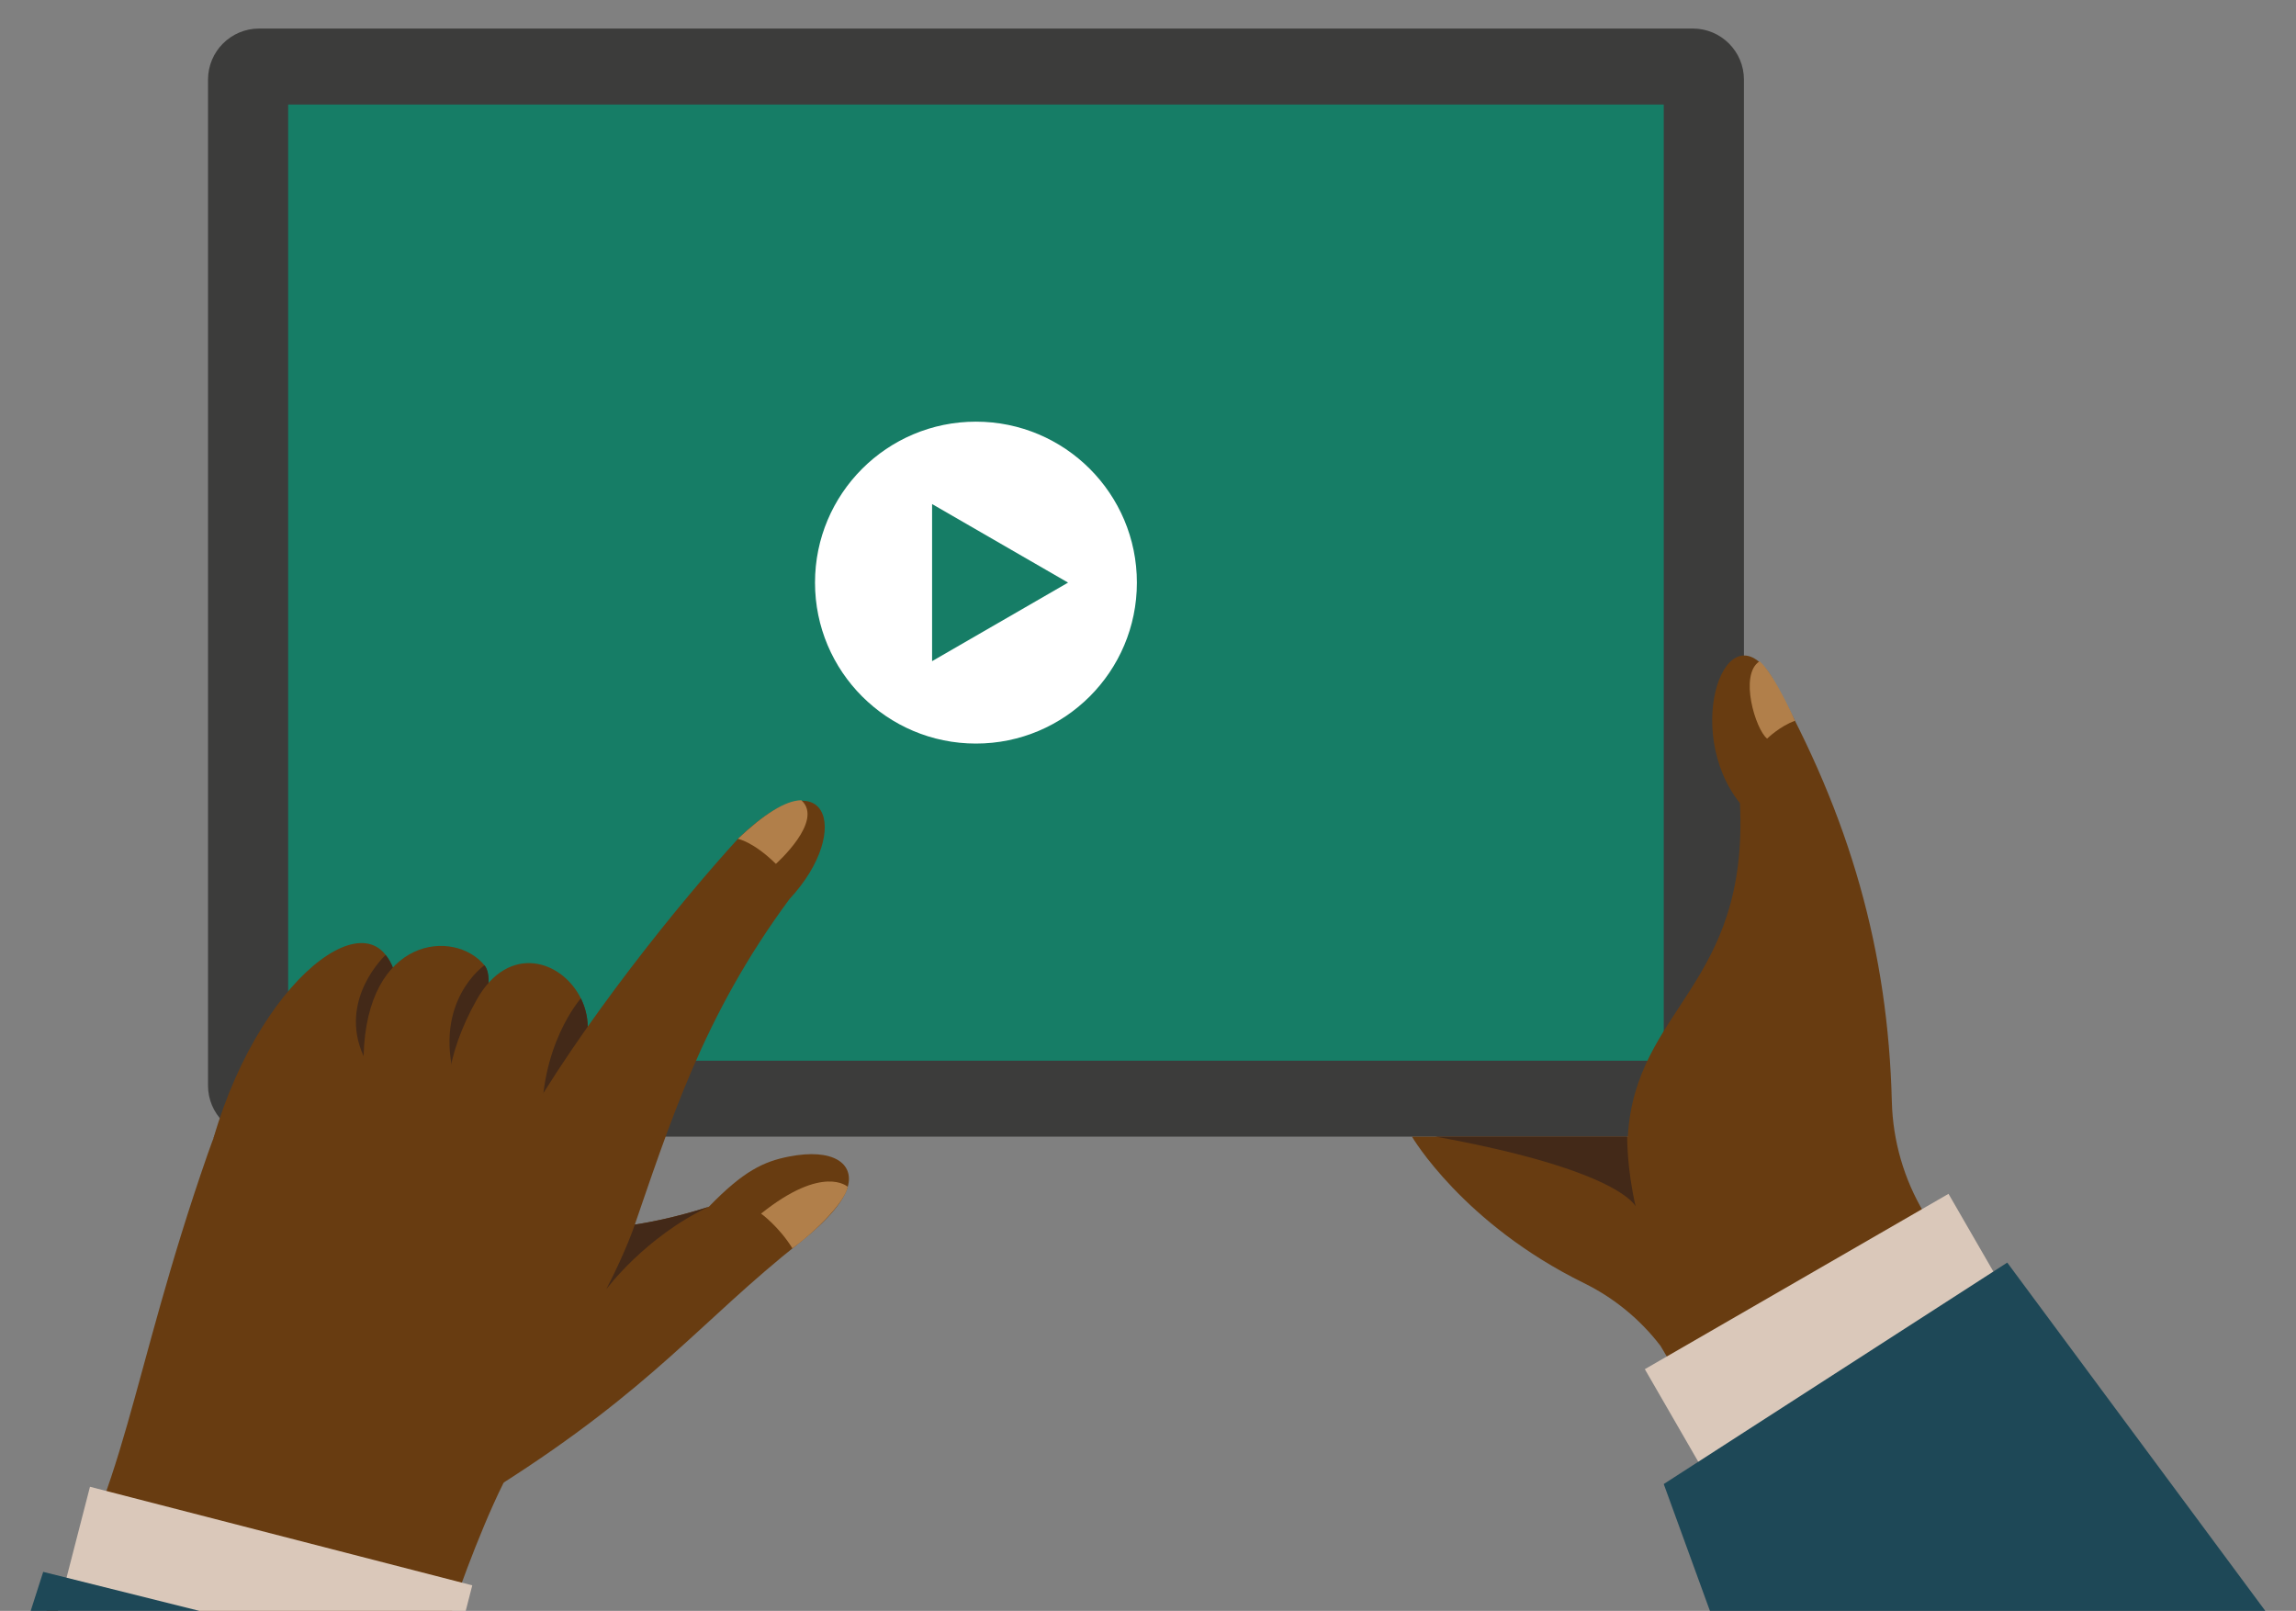 <?xml version="1.0" encoding="UTF-8"?>
<svg xmlns="http://www.w3.org/2000/svg" id="a" viewBox="0 0 385.33 270.33">
  <rect x="0" y="0" width="385.33" height="270.33" fill="#808080" stroke="none"/>
  <defs>
    <style>.b{fill:#683c11;}.c{fill:#fff;}.d{fill:#b17f4a;}.e{fill:#dac8ba;}.f{fill:#167d66;}.g{fill:#1e4857;}.h{fill:#432918;}.i{fill:#3c3c3b;}</style>
  </defs>
  <path class="i" d="M34.91,182.16V13.37c0-4.74,3.84-8.58,8.58-8.58h240.61c4.74,0,8.58,3.84,8.58,8.58V182.16c0,4.74-3.84,8.58-8.58,8.58H43.49c-4.74,0-8.58-3.84-8.58-8.58"></path>
  <rect class="f" x="48.36" y="17.54" width="230.86" height="160.46"></rect>
  <path class="b" d="M322.92,203.55c-3.39-5.66-5.25-12.1-5.42-18.69-.63-25.17-6.95-47.74-20.21-71.32-7.53-11.88-15.07,8.96-5.28,21.25,1.5,30.79-17.57,34.32-18.82,55.95h-36.23s8.53,14.59,28.87,24.58c5.04,2.48,9.44,6.08,12.85,10.54,0,0,11.04,18.51,15.67,26.62l43.73-24.87c-10.68-7.13-9.76-18.98-15.16-24.05"></path>
  <path class="h" d="M273.09,190.73s-.09,5.21,1.42,11.75c0,0-2.41-6.09-33.64-11.75h32.22Z"></path>
  <path class="d" d="M295.31,110.97c-3.5,2.21-.68,11.46,1.26,12.98,0,0,2.16-2.11,4.68-2.99,0,0-3.4-7.76-5.94-9.99"></path>
  <path class="b" d="M66.61,166c0,4.39-5.73,37.88-30.77,24.97,8.37-28.79,29.1-42.41,30.77-24.97"></path>
  <path class="b" d="M75.83,270.33s4.19-12.46,8.7-21.54c5.91-11.86,25.97-39.52,23.52-64.06l-57.28-13.91s-8.14,.57-15.92,22.86c-13.07,37.46-13.95,58.21-27.08,76.64H75.83Z"></path>
  <path class="b" d="M142.27,199.17c-.69,2.41-3.3,5.58-8.03,9.32-16.66,13.19-24.48,24.29-50.47,40.79-17.52,11.12-32.94-16.34-14.16-25.08,13.21-5.92,24.09-16.77,36.93-18.7,6.48-.98,12.23-2.93,12.42-2.99,5.87-6.06,9.24-7.59,13.43-8.42,7.44-1.46,11,1.18,9.88,5.08"></path>
  <path class="d" d="M142.27,199.17c-.43,2.41-4.88,7.07-9.28,10.32-2.29-3.69-5.26-5.83-5.26-5.83,10.43-8.35,14.54-4.5,14.54-4.5"></path>
  <path class="h" d="M66.61,166l-5.59,11.23c-4.35-9.56,3.7-16.98,3.7-16.98,1.05,1.26,1.87,3.17,1.89,5.75"></path>
  <path class="b" d="M77.88,180.97c-3.6,6.86-16.53,5.98-16.86-3.74,.52-20.16,15.28-21.37,20.29-15.24,2.41,2.95-2.78,17.74-3.43,18.98"></path>
  <path class="h" d="M79.1,174.79c-.16,.4-.3,1.13-.31,1.62,0,0,0,.04,0,.07,0,0,0,.01,0,.02,.09,1.74-1.79,3.41-2.44,4.65-3.69-13.21,4.96-19.17,4.96-19.17,2.41,2.95-2.15,12.64-2.21,12.8"></path>
  <path class="b" d="M97.44,177.39c-.73,3.08-1.84,5.58-3.01,7.56-1.19,2.02-2.44,3.49-3.44,4.49-1.11,1.11-1.89,1.63-1.89,1.63-10.69,9.39-19.99-4.01-9.07-23.35,5.37-9.51,14.29-6.58,17.45-.18,1.41,2.86,1.67,6.41-.05,9.85"></path>
  <path class="h" d="M97.44,177.39c-.73,3.08-6.45,12.05-6.45,12.05-.61-13.95,6.49-21.91,6.5-21.9,1.41,2.86,1.67,6.41-.05,9.85"></path>
  <path class="b" d="M132.53,150.83c-14.61,19.74-20.11,37.68-26.6,56.45-4.3,8.88-4.08,20.47-17.51,20.73-32.32-4.29,16.78-66.85,35.42-87.24,14.71-14.38,19.52-1.6,8.69,10.07"></path>
  <path class="d" d="M130.22,144.97c-3.86-3.78-6.39-4.2-6.39-4.2h0c4.24-4.01,7.95-6.45,10.65-6.48,3.88,3.46-4.27,10.68-4.27,10.68"></path>
  <path class="h" d="M118.95,202.51c-10.76,5.1-17.2,13.85-17.2,13.85,3.43-6.66,4.79-10.86,4.79-10.86,6.48-.97,12.23-2.93,12.41-2.99"></path>
  <path class="c" d="M190.8,97.77c0-14.92-12.09-27.01-27.01-27.01s-27.01,12.09-27.01,27.01,12.09,27.01,27.01,27.01,27.01-12.09,27.01-27.01"></path>
  <polygon class="f" points="179.25 97.77 156.43 84.59 156.43 110.95 179.25 97.77"></polygon>
  <rect class="e" x="278.18" y="213.43" width="58.85" height="24.31" transform="translate(-71.58 184.02) rotate(-30)"></rect>
  <polygon class="g" points="279.22 249.04 336.87 211.88 380.18 270.33 286.97 270.33 279.22 249.04"></polygon>
  <polygon class="e" points="78.16 270.33 79.26 266.04 15.1 249.5 9.73 270.33 78.16 270.33"></polygon>
  <polygon class="g" points="33.47 270.33 7.25 263.78 5.15 270.33 33.47 270.33"></polygon>
</svg>
